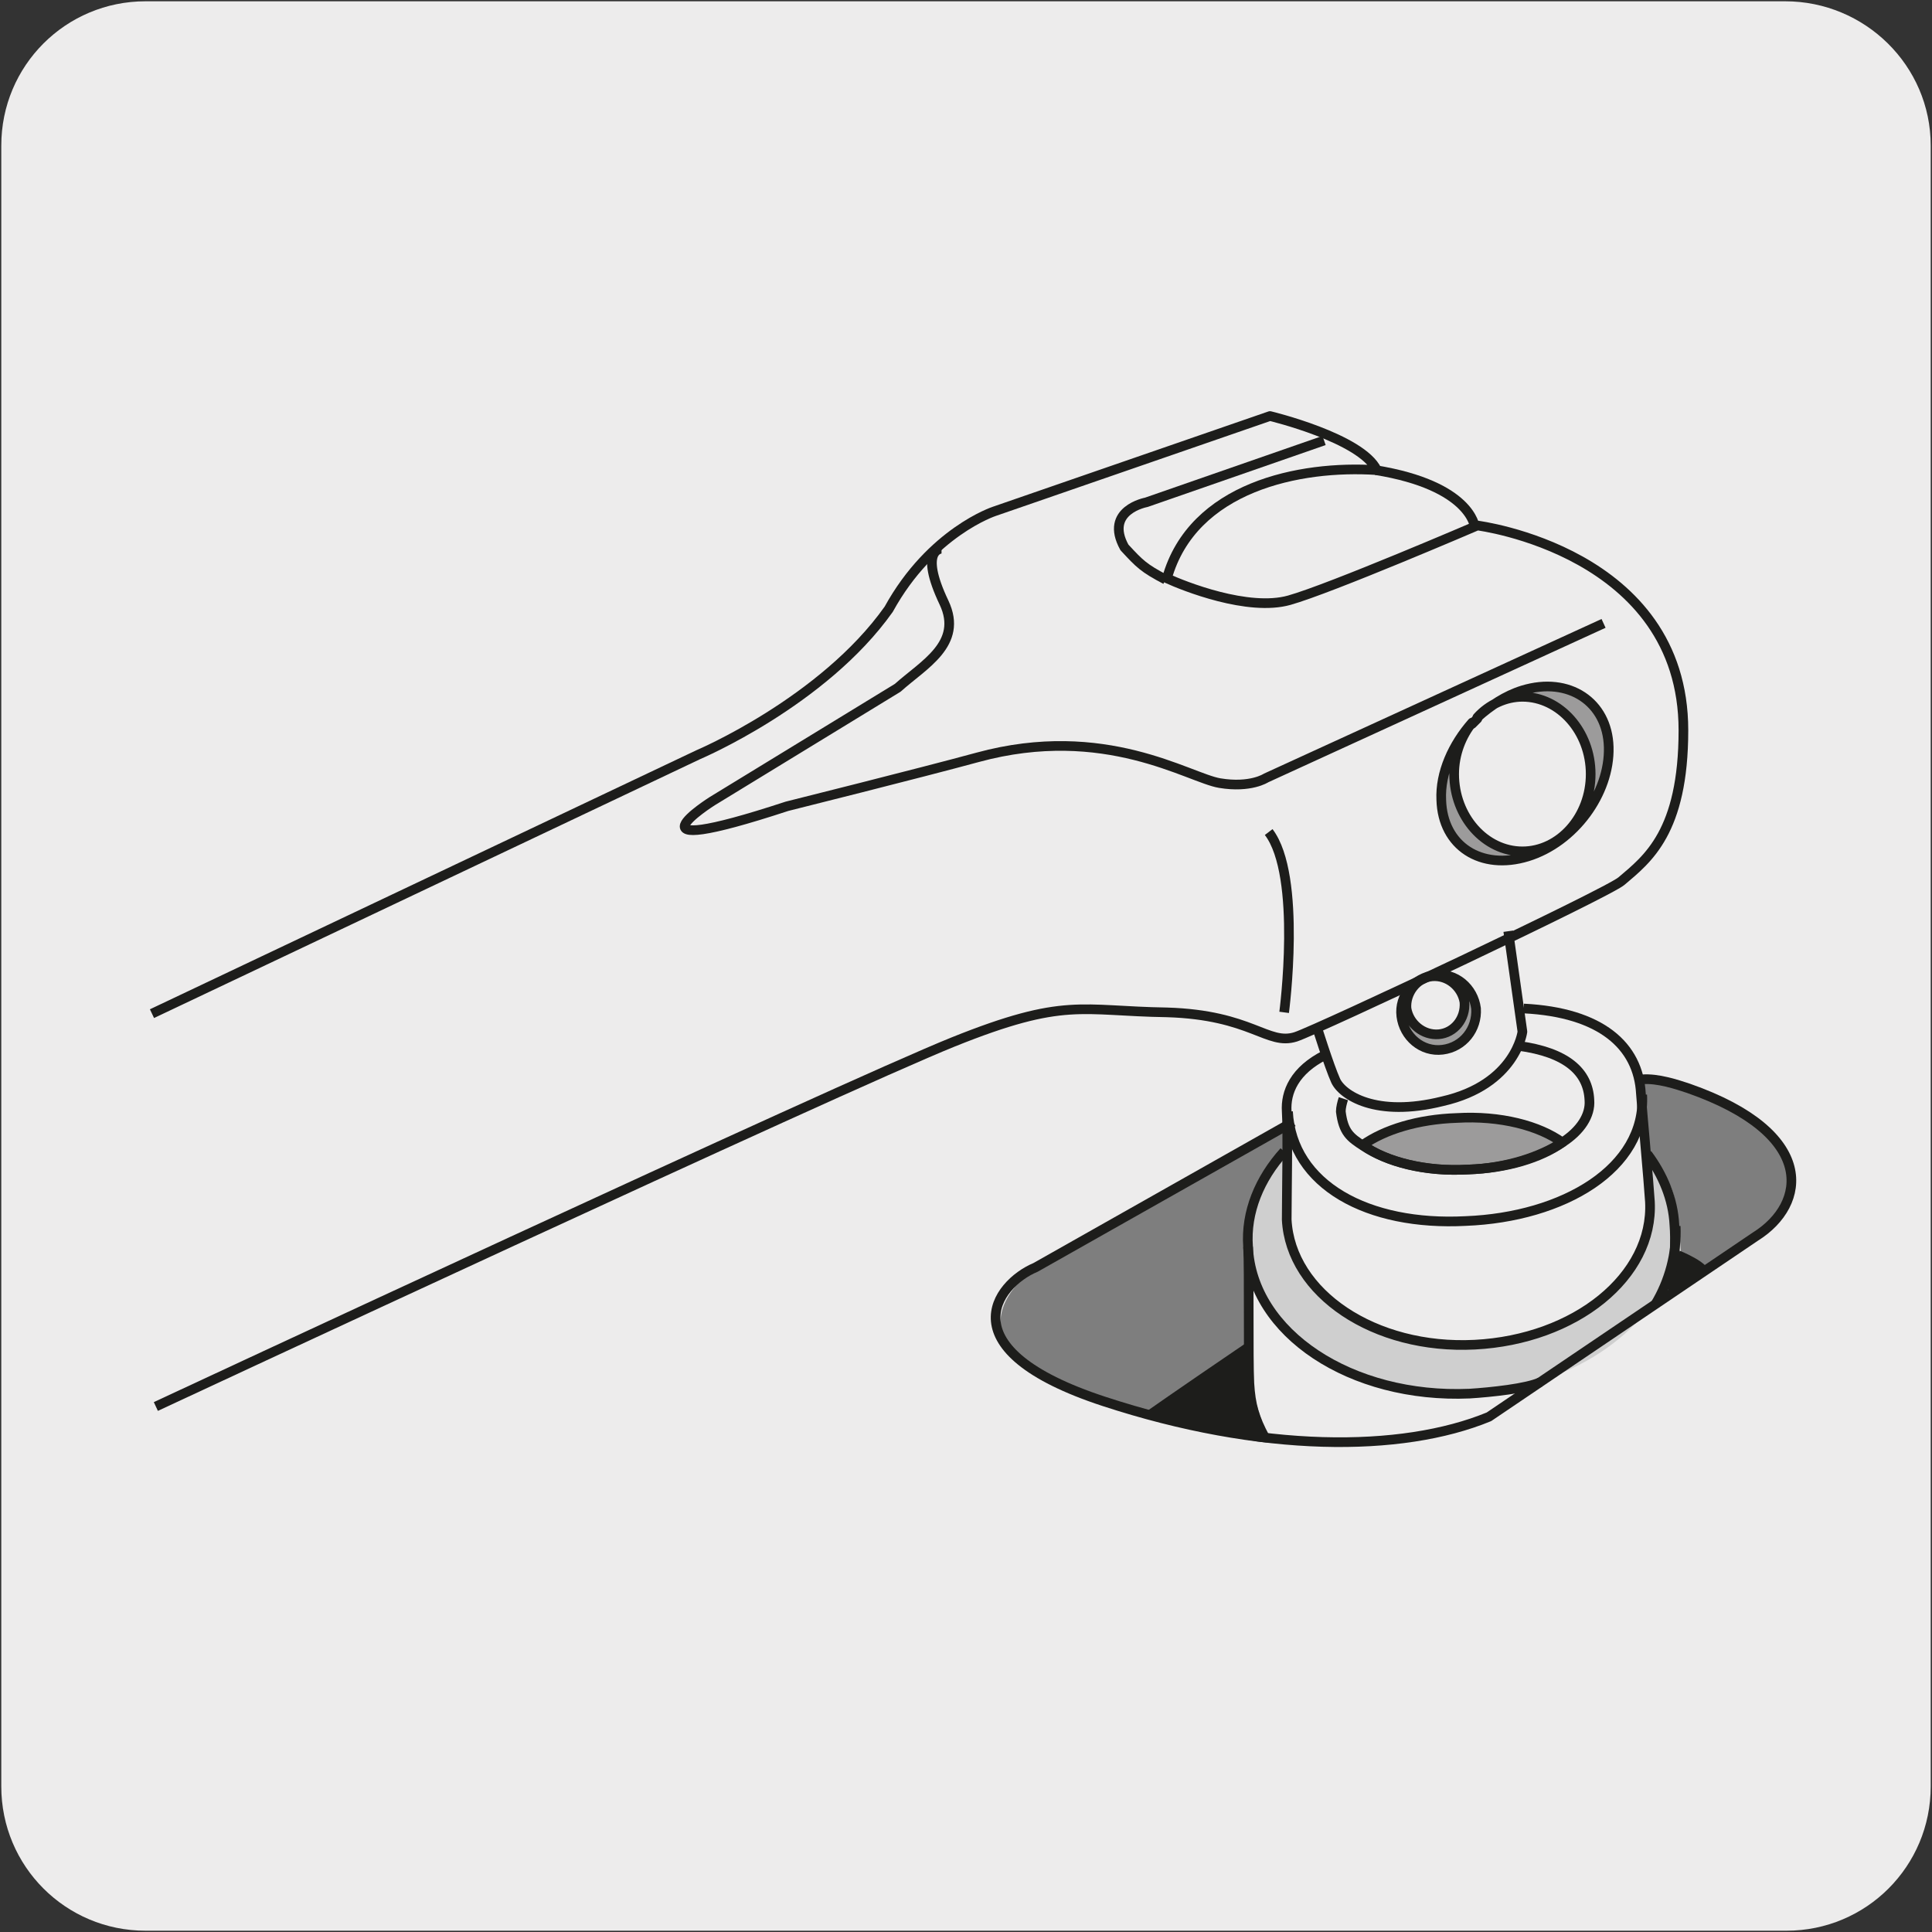 <?xml version="1.0" encoding="utf-8"?>
<!-- Generator: Adobe Illustrator 27.7.0, SVG Export Plug-In . SVG Version: 6.00 Build 0)  -->
<svg version="1.1" xmlns="http://www.w3.org/2000/svg" xmlns:xlink="http://www.w3.org/1999/xlink" x="0px" y="0px"
	 viewBox="0 0 150 150" style="enable-background:new 0 0 150 150;" xml:space="preserve">
<rect x="0" y="0" width="150" height="150" fill="#333333" stroke="none"/>
<style type="text/css">
	.st0{fill:#EDECEC;}
	.st1{fill:#7E7E7E;}
	.st2{fill:#CFCFCF;}
	.st3{fill:none;stroke:#1D1D1B;stroke-width:0.75;stroke-linejoin:round;stroke-miterlimit:10;}
	.st4{fill:#9C9B9B;}
	.st5{fill:#1D1D1B;}
	.st6{fill:none;}
</style>
<g id="Capa_1">
	<g id="Capa_1_00000047061460086053756200000004665552900073249167_">
		<path class="st0" d="M11.3,0.1h127.3c6.2,0,11.3,5,11.3,11.2v127.4c0,6.2-5,11.2-11.2,11.2H11.3c-6.2,0-11.2-5-11.2-11.2V11.3
			C0.1,5.1,5.1,0.1,11.3,0.1L11.3,0.1z"/>
	</g>
	<g id="Capa_3">
	</g>
	<g id="Capa_4">
	</g>
</g>
<g id="Capa_2">
	<g>
		<path class="st1" d="M128.7,83.7c0.8,0.2,1.6,0.5,2.4,0.7c10,3.5,9.2,9,5.2,11.5l-5.7,3.9c0,0-0.1-7.4-1.2-8.1
			c-1-0.7-1.2-1.1-1.2-1.1l-0.6-6.9"/>
		<path class="st1" d="M97,107.3l1.5,4.7c-3.8-0.5-8.6-1.8-12.8-3.2c-12.2-4-7.4-8.8-5.3-10.4l19.5-11.1v2.2c0,0-2.8,3-3,5.8
			C96.6,98.2,97,107.3,97,107.3"/>
		<path class="st2" d="M114.6,104.5c0,0-11,1-14.5-7.7c0-6,0-7.9,0-7.9s-3.8,4.1-3,9c0.7,4.9,8.1,10.9,17,10.3
			c9-0.6,14.1-5.5,15.8-9.9c0.4-2,0-7.5-2-8.1c0,2.5,0.3,4.3,0,4.9C127.6,95.8,126.7,103,114.6,104.5"/>
		<path class="st3" d="M102.9,81.9c-2.4,1.2-3.1,2.9-3,4.4c0.1,1.4,0,6.8,0,8.4c0.3,5.7,6.8,10.1,14.6,9.7
			c7.8-0.4,13.9-5.3,13.6-11.1c-0.1-1.6-0.6-7-0.7-8.4c-0.2-3.7-3.1-6.3-9.1-6.6"/>
		<path class="st3" d="M127.5,85c0.3,5.7-6.1,9.5-13.7,9.8c-7.6,0.4-13.5-2.8-13.8-8.5"/>
		<path class="st3" d="M129.9,100.2c0.1-2.6,0.2-3.9,0.1-5.1c-0.1-2-0.9-3.9-2.1-5.5"/>
		<path class="st3" d="M99.7,89.4c-1.9,2.1-3,4.7-2.8,7.4c0.1,1.8,0,8.7,0.1,10.6c0.1,1.7,0.4,2.7,1.2,4.2"/>
		<path class="st3" d="M119.6,107.3c-1,0.5-3.9,0.8-5.5,0.9c-9.2,0.4-16.9-4.7-17.2-11.4"/>
		<path class="st3" d="M130.1,95.2c0.1,2.1-0.5,4.3-1.6,6.1"/>
		<path class="st4" d="M105.8,88.9c1.8,1.3,4.8,2.1,8.2,1.9c3-0.1,5.6-1,7.3-2.1c-1.8-1.3-4.8-2.1-8.2-1.9
			C110.1,86.9,107.5,87.7,105.8,88.9"/>
		<path class="st3" d="M105.8,88.9c1.8,1.3,4.8,2.1,8.2,1.9c3-0.1,5.6-1,7.3-2.1c-1.8-1.3-4.8-2.1-8.2-1.9
			C110.1,86.9,107.5,87.7,105.8,88.9z"/>
		<path class="st3" d="M117.9,81.2c3.7,0.5,5.4,2,5.5,4.2c0.1,1.2-0.7,2.4-2.1,3.3c-1.7,1.2-4.3,2-7.3,2.1c-3.3,0.2-6.3-0.6-8.1-1.8
			c-1.1-0.7-1.6-1.1-1.8-2.7c0-0.3,0.1-0.7,0.2-1"/>
		<path class="st3" d="M11.8,78.7l42.4-20.1c0,0,9.7-4.1,14.8-11.3c3.3-6,8.2-7.6,8.2-7.6l21.4-7.4c0,0,7.1,1.7,8.3,4.2
			c-6-0.4-14.3,1.3-16.3,8.4c1.3,0.6,6.3,2.6,9.5,1.7c3.2-0.9,14.6-5.8,14.6-5.8s16,2,16,15.9c0,7.9-2.8,10-4.8,11.7
			c-1,0.9-23.5,11.5-25.3,12.1c-2.2,0.7-3.4-1.7-10-1.9c-6.7-0.1-7.9-1.2-16.6,2.3c-8.7,3.5-61.9,28.3-61.9,28.3"/>
		<path class="st3" d="M114.5,40.9c0,0-0.3-3.2-7.7-4.4"/>
		<path class="st3" d="M102.8,34.2L89,39c0,0-3.3,0.6-1.7,3.5c1.2,1.3,1.5,1.6,3.2,2.5"/>
		<path class="st4" d="M118.2,53.6c-1.3,0.4-2.5,1.2-3.5,2.1c0.9-1,2.2-1.6,3.5-1.6c2.9,0,5.3,2.7,5.3,6c0,3.3-2.4,6-5.3,6
			c-2.9,0-5.3-2.7-5.3-6c0-1.6,0.6-3,1.4-4c-1.5,1.7-2.5,3.9-2.4,6c0.1,3.6,3.1,5.5,6.7,4.4c3.6-1.1,6.4-4.9,6.3-8.5
			C124.8,54.5,121.8,52.5,118.2,53.6"/>
		<path class="st3" d="M118.2,53.6c-1.3,0.4-2.5,1.2-3.5,2.1c0.9-1,2.2-1.6,3.5-1.6c2.9,0,5.3,2.7,5.3,6c0,3.3-2.4,6-5.3,6
			c-2.9,0-5.3-2.7-5.3-6c0-1.6,0.6-3,1.4-4c-1.5,1.7-2.5,3.9-2.4,6c0.1,3.6,3.1,5.5,6.7,4.4c3.6-1.1,6.4-4.9,6.3-8.5
			C124.8,54.5,121.8,52.5,118.2,53.6z"/>
		<path class="st3" d="M114.7,55.8c-0.1,0.1-0.2,0.2-0.4,0.4C114.5,56,114.6,55.9,114.7,55.8z"/>
		<path class="st3" d="M99.7,78.6c0,0,1.4-10.6-1.2-14"/>
		<path class="st3" d="M73.1,42.6c0,0-1.8,0,0.2,4.2c1.5,3.2-1.6,4.8-3.6,6.6l-14.4,8.8c0,0-7.6,4.8,5.8,0.4c0,0,10.4-2.6,14.8-3.8
			c9.9-2.7,16.4,1.6,18.8,2c2.4,0.4,3.6-0.4,3.6-0.4l26.2-12"/>
		<path class="st3" d="M117.1,72.3l1.1,7.8c0,0-0.5,4.1-6.2,5.4c-5.2,1.3-7.8-0.5-8.3-1.6c-0.5-1.1-1.5-4.3-1.5-4.3"/>
		<path class="st4" d="M114.6,78.3c-0.2-1.6-1.6-2.8-3.2-2.6c-1.6,0.2-2.8,1.6-2.6,3.2c0.2,1.6,1.6,2.8,3.2,2.6
			C113.6,81.3,114.7,79.9,114.6,78.3 M111.7,80.3c-1.2,0.1-2.3-0.8-2.5-2c-0.1-1.2,0.8-2.4,2-2.5c1.2-0.1,2.3,0.8,2.5,2
			C113.8,79.1,112.9,80.2,111.7,80.3"/>
		<path class="st3" d="M114.6,78.3c-0.2-1.6-1.6-2.8-3.2-2.6c-1.6,0.2-2.8,1.6-2.6,3.2c0.2,1.6,1.6,2.8,3.2,2.6
			C113.6,81.3,114.7,79.9,114.6,78.3z M111.7,80.3c-1.2,0.1-2.3-0.8-2.5-2c-0.1-1.2,0.8-2.4,2-2.5c1.2-0.1,2.3,0.8,2.5,2
			C113.8,79.1,112.9,80.2,111.7,80.3z"/>
		<path class="st3" d="M127.5,83.8c1.2-0.1,2.7,0.4,3.6,0.7c10,3.5,9.2,9,5.2,11.5l-20.7,14c-6.8,2.8-17.7,2.8-29.9-1.2
			c-12.2-4-8.4-9.1-5.3-10.4l20-11.3"/>
		<path class="st5" d="M98.5,112c0,0-2.1-1.4-1.8-7.7c-5.3,3.6-8,5.5-8,5.5S96.8,112,98.5,112"/>
		<path class="st5" d="M130.4,97.1c0,0,2.5,1,2.2,1.7c-2.1,1.1-2.7,1.5-2.7,1.5L130.4,97.1z"/>
		<rect x="7.9" y="28.8" class="st6" width="134.2" height="92.3"/>
	</g>
</g>
</svg>
